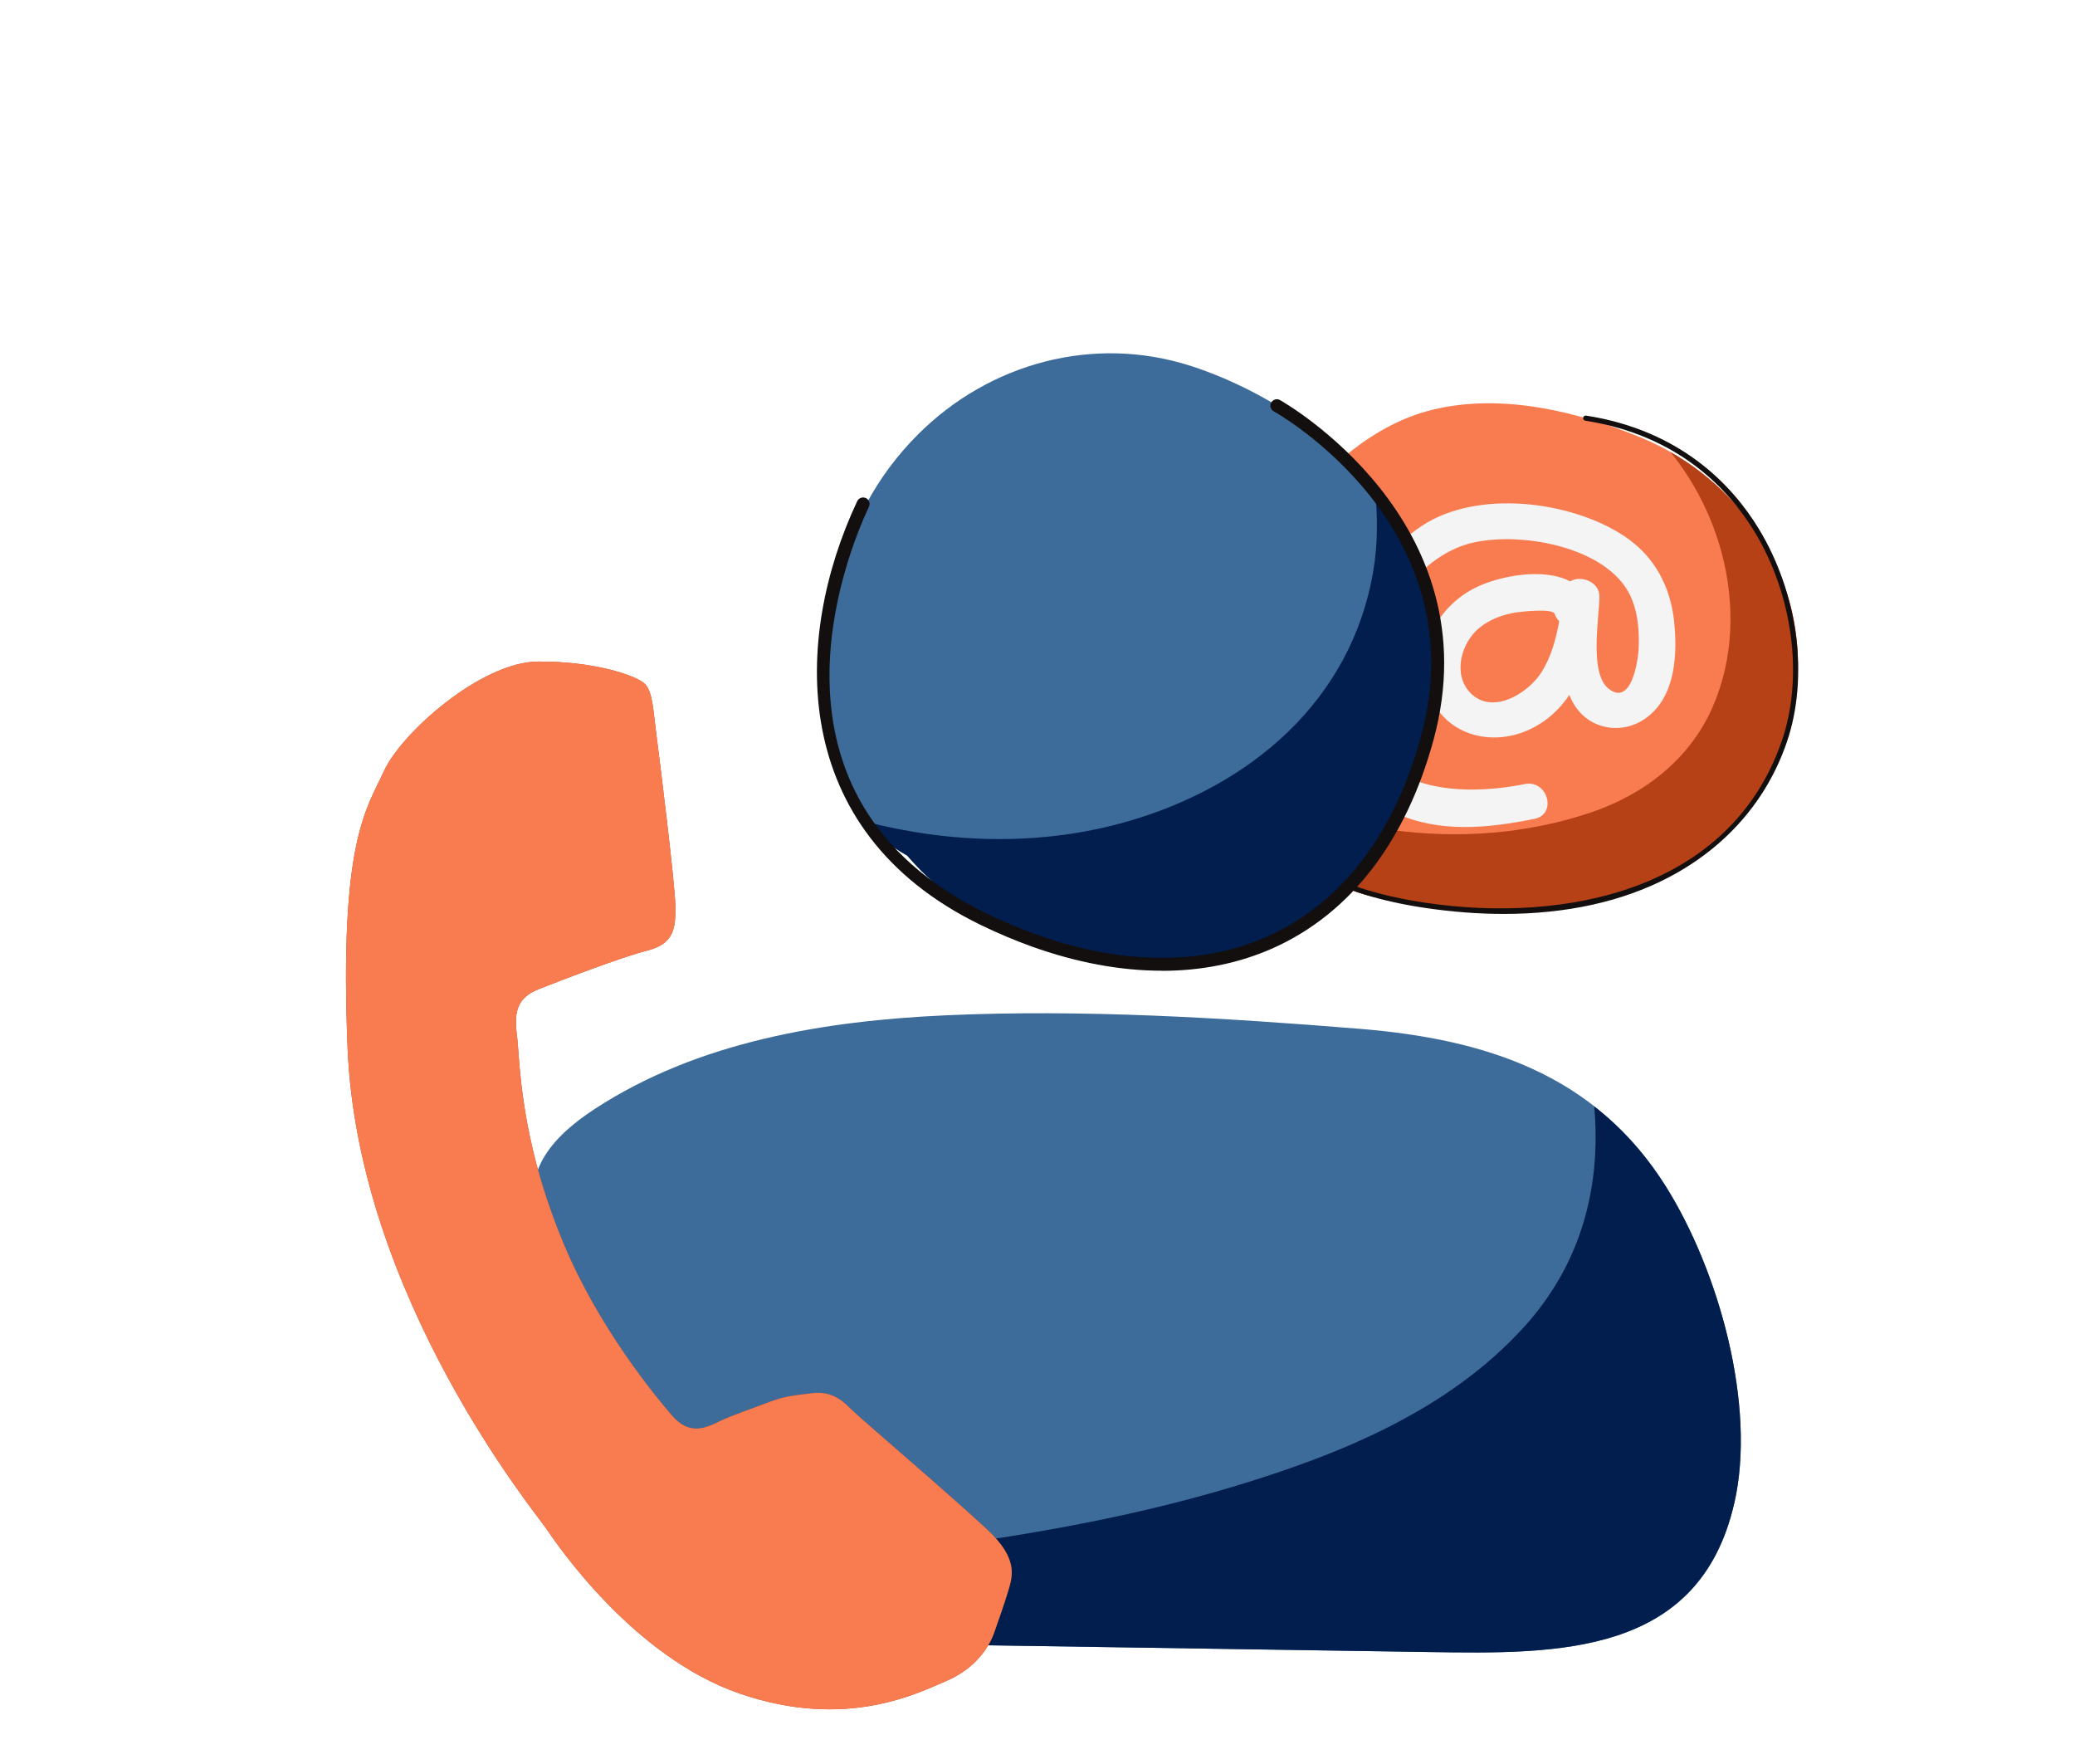 <svg width="120" height="102" viewBox="0 0 120 102" fill="none" xmlns="http://www.w3.org/2000/svg">
<g clip-path="url(#clip0_46_1280)">
<path d="M94.838 25.276C91.173 23.774 86.851 22.737 82.907 23.678C79.353 24.525 76.714 27.122 74.363 29.76C74.153 29.779 73.939 29.863 73.745 30.046C69.29 34.218 70.226 42.2 72.968 47.072C74.593 49.958 77.277 51.556 80.528 52.086C83.937 52.641 87.595 52.805 91.021 52.333C97.544 51.434 102.98 46.748 103.861 40.104C104.712 33.676 100.756 27.699 94.838 25.276Z" fill="#F97C50"/>
<path d="M96.602 26.14C97.998 27.853 99.011 29.879 99.574 31.997C100.351 34.927 100.267 38.092 99.04 40.891C97.722 43.895 95.106 45.923 92.031 46.97C88.34 48.225 84.316 48.52 80.463 47.987C77.442 47.57 74.467 46.562 71.939 44.874C72.24 45.654 72.586 46.395 72.968 47.072C74.593 49.958 77.277 51.556 80.528 52.086C83.937 52.641 87.595 52.805 91.021 52.333C97.544 51.434 102.98 46.748 103.861 40.104C104.625 34.34 101.52 28.942 96.602 26.136V26.14Z" fill="#B64117"/>
<path d="M96.822 35.986C96.622 33.945 95.689 32.167 93.957 31.015C90.859 28.954 85.478 28.296 82.282 30.373C78.818 32.623 76.154 37.559 76.743 41.677C77.08 44.039 78.504 46 80.693 47.008C83.241 48.183 86.07 47.888 88.741 47.348C90.069 47.079 89.505 45.07 88.181 45.336C84.28 46.126 78.822 45.763 78.757 40.602C78.715 37.197 81.415 32.44 84.885 31.455C87.699 30.655 92.96 31.561 94.297 34.475C94.731 35.418 94.805 36.465 94.766 37.492C94.741 38.147 94.359 40.865 93.034 39.828C91.895 38.939 92.484 35.749 92.497 34.497C92.507 33.634 91.406 33.236 90.804 33.618C89.276 32.809 86.754 33.3 85.41 33.942C83.124 35.033 81.82 37.543 82.626 39.998C83.432 42.447 86.168 43.227 88.405 42.203C89.438 41.732 90.192 41.022 90.758 40.185C90.83 40.358 90.907 40.528 91.004 40.688C91.895 42.216 93.85 42.531 95.246 41.478C96.897 40.236 97.007 37.858 96.822 35.983V35.986ZM89.133 38.888C88.363 40.104 86.268 41.382 85.012 40.043C84.002 38.968 84.51 37.174 85.526 36.327C86.148 35.81 86.909 35.534 87.702 35.409C87.929 35.373 89.794 35.165 89.904 35.489C89.965 35.669 90.059 35.807 90.172 35.919C89.981 36.965 89.703 37.999 89.136 38.888H89.133Z" fill="#F4F4F4"/>
<path d="M86.971 52.846C85.507 52.846 83.979 52.731 82.402 52.496C72.019 50.956 71.333 45.224 70.779 40.615C70.695 39.925 70.618 39.27 70.514 38.641C70.501 38.561 70.556 38.483 70.637 38.471C70.718 38.455 70.796 38.512 70.809 38.593C70.915 39.228 70.993 39.886 71.077 40.579C71.647 45.32 72.288 50.696 82.444 52.201C90.438 53.386 100.05 51.547 103.048 42.829C104.314 39.148 103.689 34.401 101.459 30.732C99.96 28.274 97.049 25.164 91.681 24.326C91.6 24.313 91.542 24.236 91.555 24.156C91.568 24.076 91.645 24.021 91.726 24.031C97.208 24.888 100.183 28.065 101.714 30.578C103.99 34.318 104.625 39.164 103.33 42.926C102.168 46.309 99.794 49.014 96.473 50.747C93.808 52.137 90.577 52.846 86.964 52.846H86.971Z" fill="#120F0E"/>
<path d="M81.567 31.3C79.239 26.582 73.823 22.753 68.863 21.158C63.239 19.348 57.227 20.995 53.106 25.103C48.117 30.075 47.262 36.811 48.13 43.49C48.466 46.093 50.208 48.225 52.461 49.47C60.312 58.543 76.497 58.251 81.356 46.405C83.299 41.667 83.898 36.025 81.57 31.304L81.567 31.3Z" fill="#3D6C9B"/>
<path d="M100.293 86.939C101.598 81.251 99.377 73.439 96.337 68.602C92.277 62.138 85.964 60.084 78.601 59.487C70.721 58.848 62.627 58.354 54.724 58.707C47.702 59.022 40.353 60.222 34.383 64.131C27.38 68.715 32.861 72.191 32.505 80.147C32.282 85.138 35.639 88.197 39.482 89.066C46.786 92.237 48.045 94.998 55.841 95.116C64.803 95.254 73.764 95.392 82.726 95.527C90.098 95.64 98.273 95.739 100.293 86.935V86.939Z" fill="#3D6C9B"/>
<path d="M81.567 31.3C81.033 30.219 80.32 29.192 79.505 28.219C79.683 29.824 79.686 31.439 79.414 33.04C78.145 40.509 72.327 45.442 65.234 47.49C60.241 48.931 54.977 48.786 50.001 47.496C50.694 48.282 51.529 48.956 52.458 49.47C60.309 58.543 76.494 58.251 81.353 46.405C83.296 41.667 83.895 36.025 81.567 31.304V31.3Z" fill="#021E4E"/>
<path d="M100.293 86.939C101.598 81.251 99.377 73.439 96.337 68.602C95.142 66.702 93.75 65.19 92.196 63.977C92.601 68.535 91.497 73.022 88.146 76.719C83.785 81.53 77.594 84.063 71.482 85.915C64.515 88.026 57.253 89.131 50.033 89.978C43.225 90.78 43.872 87.555 37.041 88.152C37.811 88.556 38.63 88.874 39.479 89.066C46.783 92.237 48.042 94.998 55.838 95.117C64.8 95.254 73.761 95.392 82.723 95.527C90.095 95.64 98.269 95.739 100.29 86.935L100.293 86.939Z" fill="#021E4E"/>
<path d="M67.192 56.13C64.787 56.13 62.255 55.658 59.665 54.73C58.69 54.38 57.693 53.957 56.706 53.479C45.501 48.026 45.86 36.872 49.574 28.98C49.635 28.848 49.771 28.765 49.917 28.765C49.972 28.765 50.023 28.778 50.072 28.8C50.26 28.887 50.341 29.108 50.253 29.298C48.962 32.045 43.215 46.084 57.036 52.811C60.549 54.519 63.968 55.385 67.195 55.385C69.416 55.385 71.482 54.965 73.327 54.133C77.575 52.227 80.635 48.234 82.176 42.589C85.491 30.415 73.781 23.848 73.661 23.784C73.573 23.735 73.509 23.655 73.48 23.562C73.45 23.466 73.463 23.366 73.512 23.28C73.58 23.158 73.706 23.084 73.842 23.084C73.904 23.084 73.965 23.1 74.02 23.132C74.147 23.203 86.362 30.09 82.901 42.788C81.302 48.655 78.1 52.814 73.638 54.817C71.689 55.69 69.52 56.136 67.189 56.136L67.192 56.13Z" fill="#120F0E"/>
<g filter="url(#filter0_d_46_1280)">
<path fill-rule="evenodd" clip-rule="evenodd" d="M49.156 79.422C48.638 78.895 47.977 78.433 46.993 78.558C46.012 78.683 45.416 78.712 44.465 79.078C43.513 79.447 42.37 79.823 41.612 80.186C40.767 80.593 39.861 81.007 38.86 79.849C37.86 78.69 34.629 74.777 32.602 69.934C29.996 63.708 30.08 59.246 29.886 57.786C29.695 56.325 30.054 55.636 31.148 55.199C32.24 54.763 35.901 53.353 37.446 52.959C38.993 52.564 39.074 51.662 39.058 50.378C39.038 49.094 38.151 41.934 37.96 40.474C37.769 39.013 37.747 38.076 37.332 37.585C36.918 37.094 34.406 36.227 31.113 36.253C27.82 36.279 23.213 40.38 22.203 42.589C21.193 44.797 19.613 46.649 20.102 58.595C20.691 72.97 30.961 85.462 31.579 86.37C32.197 87.282 36.597 93.794 42.771 95.925C48.942 98.053 53.106 95.89 54.76 95.181C56.414 94.475 57.201 93.236 57.492 92.408C57.784 91.579 58.075 90.751 58.299 90.013C58.574 89.115 58.875 88.12 57.114 86.467C55.022 84.506 49.667 79.948 49.149 79.422H49.156Z" fill="#B64117"/>
</g>
<g filter="url(#filter1_d_46_1280)">
<path fill-rule="evenodd" clip-rule="evenodd" d="M49.156 79.422C48.638 78.895 47.977 78.433 46.993 78.558C46.012 78.683 45.416 78.712 44.465 79.078C43.513 79.447 42.37 79.823 41.612 80.186C40.767 80.593 39.861 81.007 38.86 79.849C37.86 78.69 34.629 74.777 32.602 69.934C29.996 63.708 30.08 59.246 29.886 57.786C29.695 56.325 30.054 55.636 31.148 55.199C32.24 54.763 35.901 53.353 37.446 52.959C38.993 52.564 39.074 51.662 39.058 50.378C39.038 49.094 38.151 41.934 37.96 40.474C37.769 39.013 37.747 38.076 37.332 37.585C36.918 37.094 34.406 36.227 31.113 36.253C27.82 36.279 23.213 40.38 22.203 42.589C21.193 44.797 19.613 46.649 20.102 58.595C20.691 72.97 30.961 85.462 31.579 86.37C32.197 87.282 36.597 93.794 42.771 95.925C48.942 98.053 53.106 95.89 54.76 95.181C56.414 94.475 57.201 93.236 57.492 92.408C57.784 91.579 58.075 90.751 58.299 90.013C58.574 89.115 58.875 88.12 57.114 86.467C55.022 84.506 49.667 79.948 49.149 79.422H49.156Z" fill="#F97C50"/>
</g>
</g>
<defs>
<filter id="filter0_d_46_1280" x="12.01" y="30.252" width="54.499" height="76.586" filterUnits="userSpaceOnUse" color-interpolation-filters="sRGB">
<feFlood flood-opacity="0" result="BackgroundImageFix"/>
<feColorMatrix in="SourceAlpha" type="matrix" values="0 0 0 0 0 0 0 0 0 0 0 0 0 0 0 0 0 0 127 0" result="hardAlpha"/>
<feOffset dy="2"/>
<feGaussianBlur stdDeviation="4"/>
<feColorMatrix type="matrix" values="0 0 0 0 0 0 0 0 0 0 0 0 0 0 0 0 0 0 0.06 0"/>
<feBlend mode="normal" in2="BackgroundImageFix" result="effect1_dropShadow_46_1280"/>
<feBlend mode="normal" in="SourceGraphic" in2="effect1_dropShadow_46_1280" result="shape"/>
</filter>
<filter id="filter1_d_46_1280" x="12.01" y="30.252" width="54.499" height="76.586" filterUnits="userSpaceOnUse" color-interpolation-filters="sRGB">
<feFlood flood-opacity="0" result="BackgroundImageFix"/>
<feColorMatrix in="SourceAlpha" type="matrix" values="0 0 0 0 0 0 0 0 0 0 0 0 0 0 0 0 0 0 127 0" result="hardAlpha"/>
<feOffset dy="2"/>
<feGaussianBlur stdDeviation="4"/>
<feColorMatrix type="matrix" values="0 0 0 0 0 0 0 0 0 0 0 0 0 0 0 0 0 0 0.06 0"/>
<feBlend mode="normal" in2="BackgroundImageFix" result="effect1_dropShadow_46_1280"/>
<feBlend mode="normal" in="SourceGraphic" in2="effect1_dropShadow_46_1280" result="shape"/>
</filter>
<clipPath id="clip0_46_1280">
<rect width="88" height="81" fill="white" transform="translate(16 20.43)"/>
</clipPath>
</defs>
</svg>
